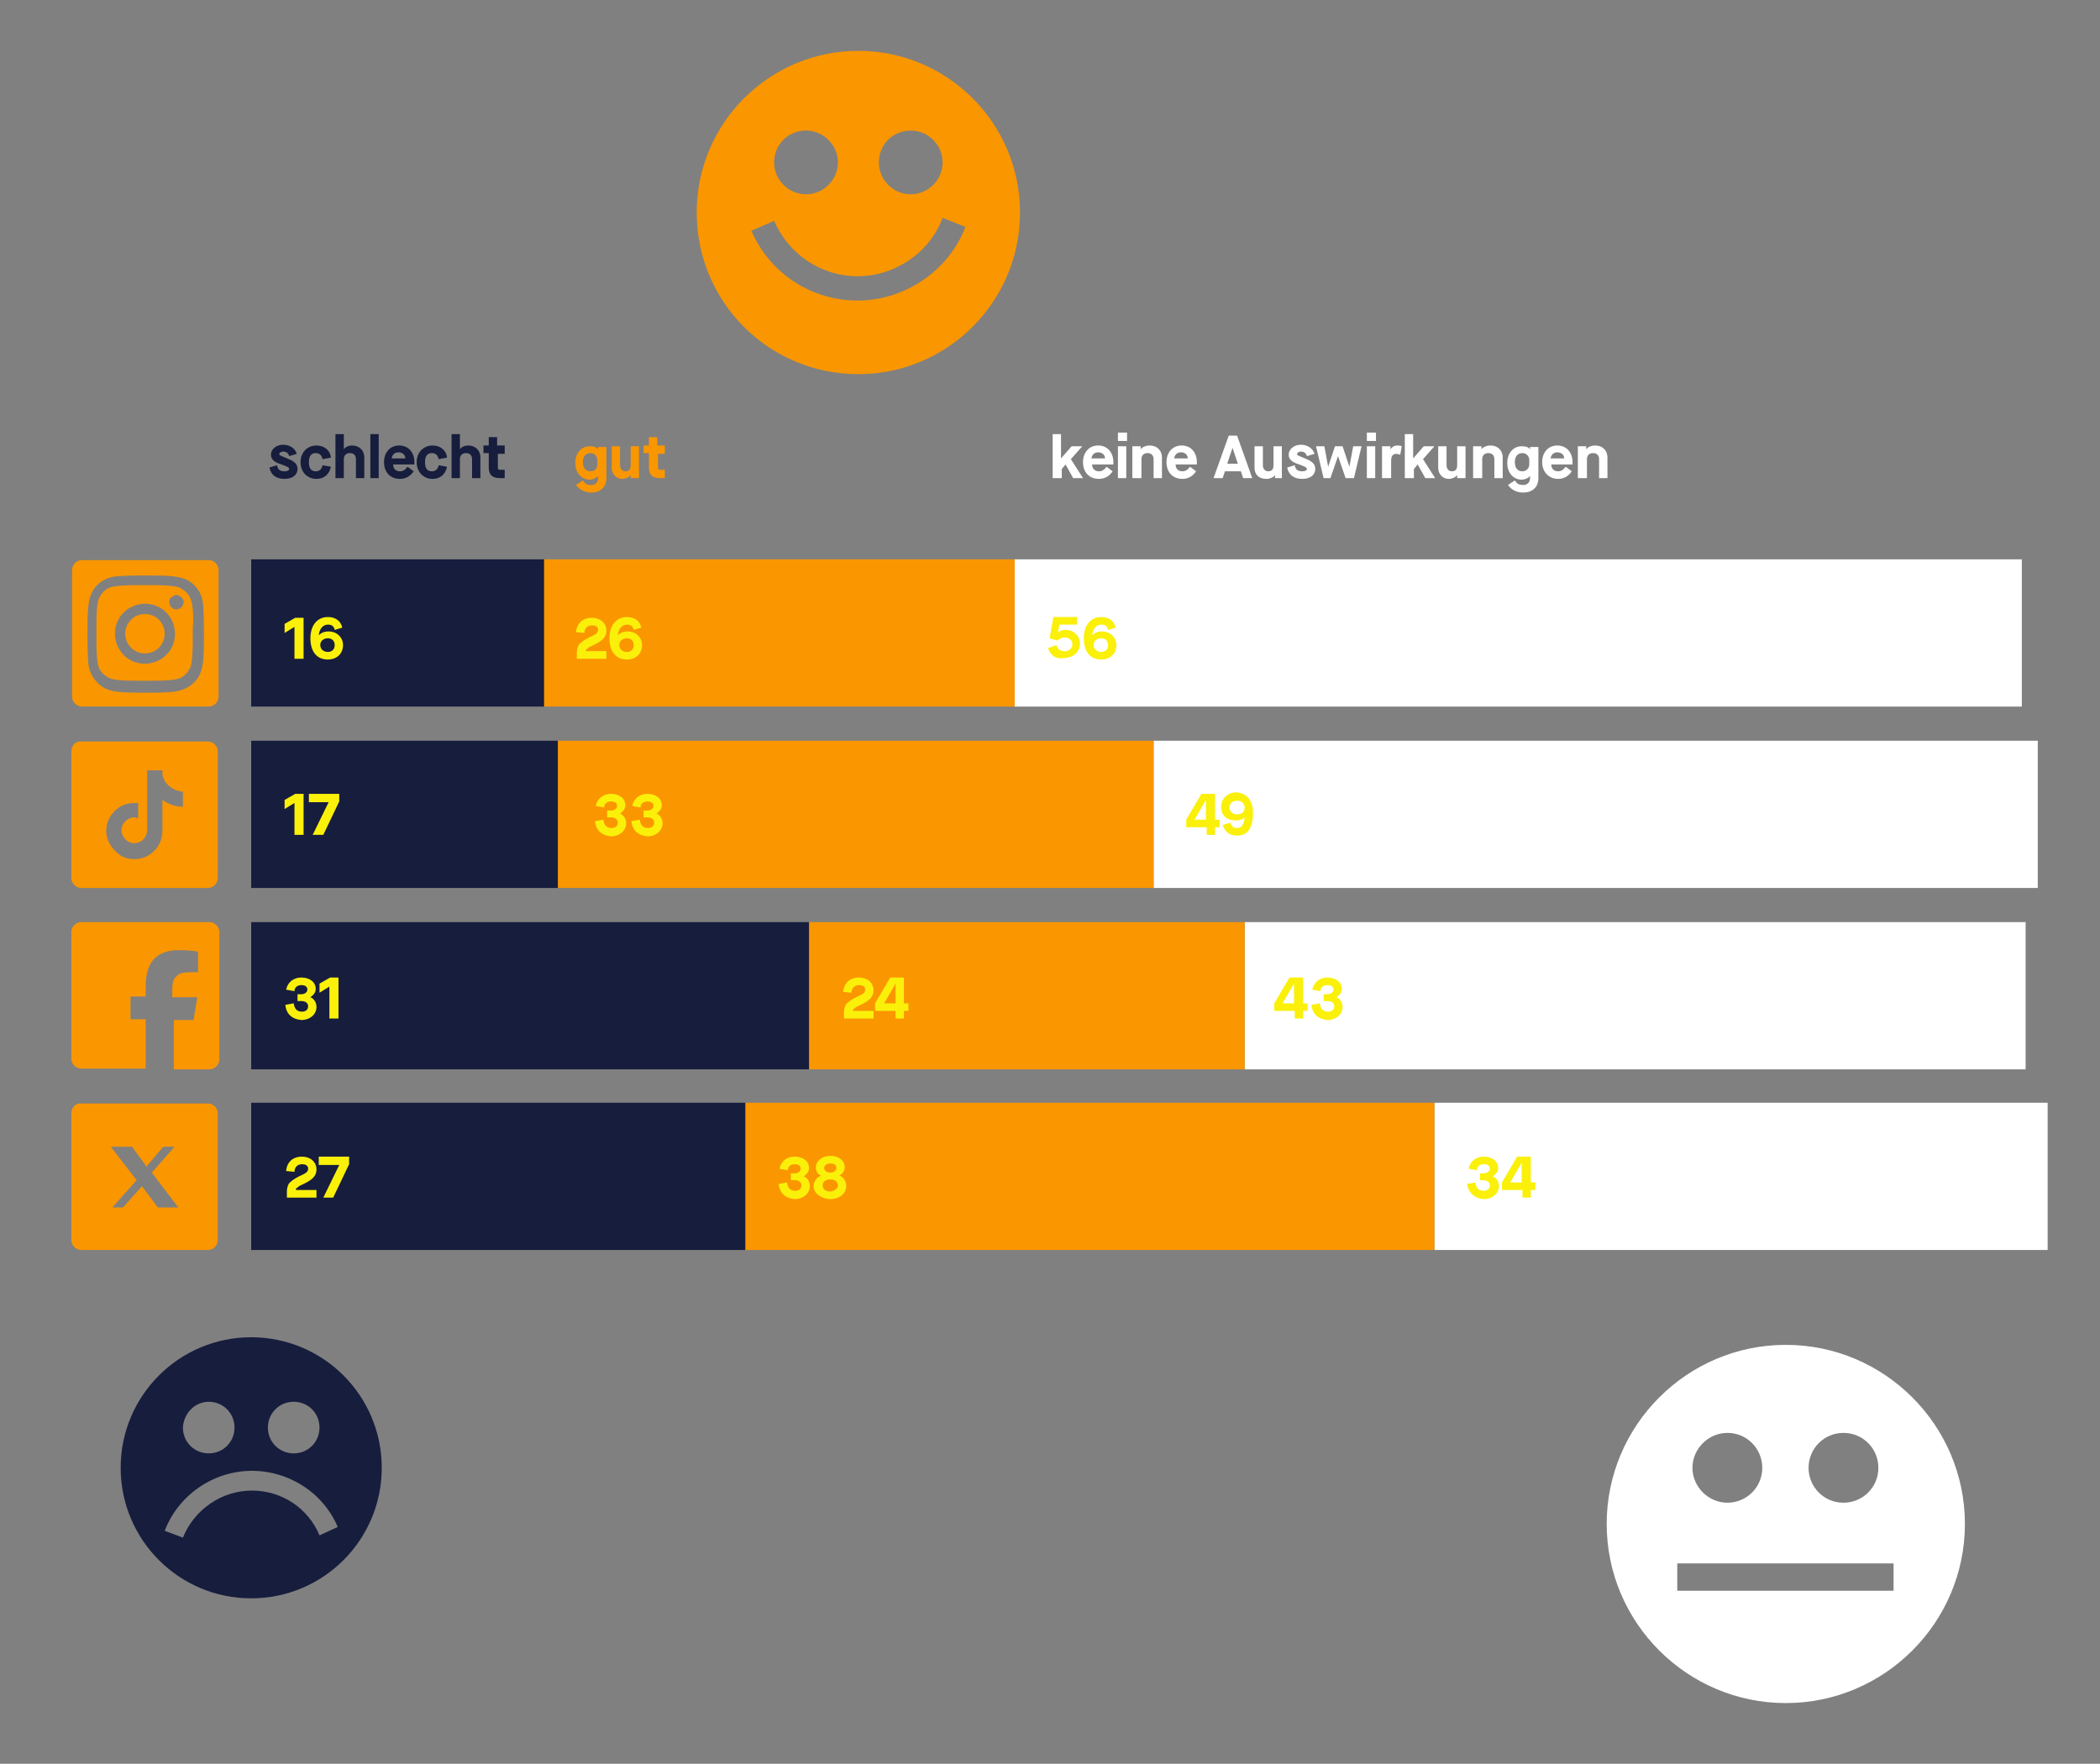 <?xml version="1.0" encoding="utf-8"?>
<!-- Generator: Adobe Illustrator 27.9.0, SVG Export Plug-In . SVG Version: 6.00 Build 0)  -->
<svg version="1.1" id="Ebene_1" xmlns="http://www.w3.org/2000/svg" xmlns:xlink="http://www.w3.org/1999/xlink" x="0px" y="0px"
	 viewBox="0 0 276.7 232.4" style="enable-background:new 0 0 276.7 232.4;" xml:space="preserve">
<rect x="0" y="0" width="276.7" height="232.4" fill="#808080" stroke="none"/>
<style type="text/css">
	.st0{fill:#171D3D;}
	.st1{fill:#FA9600;}
	.st2{fill:#FFFFFF;}
	.st3{fill:#FAF00A;}
</style>
<g>
	<g>
		<path class="st0" d="M35.5,61.6l1-0.3c0.1,0.6,0.4,0.8,1,0.8c0.3,0,0.6-0.1,0.6-0.3c0-0.2-0.2-0.3-1-0.6c-1-0.3-1.4-0.7-1.4-1.3
			c0-0.7,0.7-1.3,1.6-1.3c0.9,0,1.6,0.5,1.8,1.2l-1,0.3c-0.1-0.4-0.4-0.6-0.8-0.6c-0.3,0-0.5,0.2-0.5,0.3c0,0.2,0.1,0.2,0.8,0.5
			c1,0.4,1.6,0.7,1.6,1.5c0,0.8-0.7,1.3-1.7,1.3C36.4,63.1,35.7,62.6,35.5,61.6z"/>
		<path class="st0" d="M39.6,60.9c0-1.3,0.9-2.2,2.1-2.2c1,0,1.8,0.6,1.9,1.6l-1.1,0.2c-0.1-0.5-0.4-0.8-0.9-0.8
			c-0.6,0-0.9,0.4-0.9,1.2c0,0.8,0.3,1.2,0.9,1.2c0.5,0,0.8-0.3,0.9-0.8l1.1,0.2c-0.2,1-0.9,1.6-1.9,1.6
			C40.5,63.1,39.6,62.2,39.6,60.9z"/>
		<path class="st0" d="M44.2,63v-5.8h1.1v2h0c0.2-0.3,0.6-0.5,1.1-0.5c0.9,0,1.6,0.6,1.6,1.6V63h-1.1v-2.5c0-0.5-0.3-0.8-0.8-0.8
			c-0.5,0-0.8,0.3-0.8,0.8V63H44.2z"/>
		<path class="st0" d="M48.8,63v-5.8h1.1V63H48.8z"/>
		<path class="st0" d="M50.6,60.9c0-1.3,0.8-2.2,2-2.2c1.2,0,2,0.9,2,2.2v0.3h-2.8c0,0.6,0.4,0.9,0.9,0.9c0.4,0,0.7-0.2,1-0.6
			l0.8,0.6c-0.4,0.6-1,1-1.8,1C51.4,63.1,50.6,62.2,50.6,60.9z M53.4,60.4c0-0.5-0.4-0.8-0.9-0.8c-0.5,0-0.8,0.3-0.9,0.8H53.4z"/>
		<path class="st0" d="M54.9,60.9c0-1.3,0.9-2.2,2.1-2.2c1,0,1.8,0.6,1.9,1.6l-1.1,0.2c-0.1-0.5-0.4-0.8-0.9-0.8
			c-0.6,0-0.9,0.4-0.9,1.2c0,0.8,0.3,1.2,0.9,1.2c0.5,0,0.8-0.3,0.9-0.8l1.1,0.2c-0.2,1-0.9,1.6-1.9,1.6
			C55.8,63.1,54.9,62.2,54.9,60.9z"/>
		<path class="st0" d="M59.5,63v-5.8h1.1v2h0c0.2-0.3,0.6-0.5,1.1-0.5c0.9,0,1.6,0.6,1.6,1.6V63h-1.1v-2.5c0-0.5-0.3-0.8-0.8-0.8
			c-0.5,0-0.8,0.3-0.8,0.8V63H59.5z"/>
		<path class="st0" d="M66.6,59.8h-1v1.8c0,0.3,0.1,0.3,0.4,0.3h0.5V63h-0.6c-1,0-1.5-0.4-1.5-1.4v-1.9h-0.7v-1h0.7v-1.1h1.1v1.1h1
			V59.8z"/>
	</g>
	<g>
		<path class="st1" d="M75.9,63.9l0.9-0.6c0.3,0.5,0.6,0.6,1.1,0.6c0.6,0,0.9-0.4,0.9-0.9v-0.3h0c-0.2,0.3-0.7,0.5-1.1,0.5
			c-1.1,0-1.9-0.9-1.9-2.2c0-1.3,0.8-2.2,1.9-2.2c0.5,0,0.9,0.1,1.1,0.4h0v-0.3h1.1V63c0,1.2-0.8,1.9-2,1.9
			C77.1,64.9,76.3,64.5,75.9,63.9z M78.7,61.2v-0.6c0-0.5-0.4-0.9-0.9-0.9c-0.6,0-1,0.4-1,1.2c0,0.8,0.4,1.2,1,1.2
			C78.4,62.1,78.7,61.7,78.7,61.2z"/>
		<path class="st1" d="M80.6,61.6v-2.8h1.1v2.5c0,0.5,0.3,0.8,0.7,0.8c0.5,0,0.7-0.3,0.7-0.8v-2.5h1.1V63h-1.1v-0.4h0
			c-0.2,0.3-0.7,0.5-1.1,0.5C81.2,63.1,80.6,62.5,80.6,61.6z"/>
		<path class="st1" d="M87.7,59.8h-1v1.8c0,0.3,0.1,0.3,0.4,0.3h0.5V63H87c-1,0-1.5-0.4-1.5-1.4v-1.9h-0.7v-1h0.7v-1.1h1.1v1.1h1
			V59.8z"/>
	</g>
	<g>
		<path class="st2" d="M138.7,63v-5.8h1.1v3.2h0l1.4-1.6h1.4l-1.5,1.7l1.6,2.5h-1.3l-1-1.8h0l-0.5,0.6V63H138.7z"/>
		<path class="st2" d="M142.7,60.9c0-1.3,0.8-2.2,2-2.2c1.2,0,2,0.9,2,2.2v0.3h-2.8c0,0.6,0.4,0.9,0.9,0.9c0.4,0,0.7-0.2,1-0.6
			l0.8,0.6c-0.4,0.6-1,1-1.8,1C143.5,63.1,142.7,62.2,142.7,60.9z M145.6,60.4c0-0.5-0.4-0.8-0.9-0.8c-0.5,0-0.8,0.3-0.9,0.8H145.6z
			"/>
		<path class="st2" d="M147.3,58.1V57h1.2v1.1H147.3z M147.3,63v-4.2h1.1V63H147.3z"/>
		<path class="st2" d="M149.2,63v-4.2h1.1v0.4h0c0.2-0.3,0.7-0.5,1.2-0.5c0.9,0,1.6,0.6,1.6,1.6V63h-1.1v-2.5c0-0.5-0.3-0.8-0.8-0.8
			c-0.5,0-0.8,0.3-0.8,0.8V63H149.2z"/>
		<path class="st2" d="M153.7,60.9c0-1.3,0.8-2.2,2-2.2c1.2,0,2,0.9,2,2.2v0.3h-2.8c0,0.6,0.4,0.9,0.9,0.9c0.4,0,0.7-0.2,1-0.6
			l0.8,0.6c-0.4,0.6-1,1-1.8,1C154.5,63.1,153.7,62.2,153.7,60.9z M156.5,60.4c0-0.5-0.4-0.8-0.9-0.8c-0.5,0-0.8,0.3-0.9,0.8H156.5z
			"/>
		<path class="st2" d="M163.8,63l-0.3-0.9h-2.1l-0.3,0.9h-1.2l2-5.6h1.1l2,5.6H163.8z M161.7,61.1h1.4l-0.7-2.1h0L161.7,61.1z"/>
		<path class="st2" d="M165.3,61.6v-2.8h1.1v2.5c0,0.5,0.3,0.8,0.7,0.8c0.5,0,0.7-0.3,0.7-0.8v-2.5h1.1V63H168v-0.4h0
			c-0.2,0.3-0.7,0.5-1.1,0.5C165.8,63.1,165.3,62.5,165.3,61.6z"/>
		<path class="st2" d="M169.6,61.6l1-0.3c0.1,0.6,0.4,0.8,1,0.8c0.3,0,0.6-0.1,0.6-0.3c0-0.2-0.2-0.3-1-0.6c-1-0.3-1.4-0.7-1.4-1.3
			c0-0.7,0.7-1.3,1.6-1.3c0.9,0,1.6,0.5,1.8,1.2l-1,0.3c-0.1-0.4-0.4-0.6-0.8-0.6c-0.3,0-0.5,0.2-0.5,0.3c0,0.2,0.1,0.2,0.8,0.5
			c1,0.4,1.6,0.7,1.6,1.5c0,0.8-0.7,1.3-1.7,1.3C170.5,63.1,169.8,62.6,169.6,61.6z"/>
		<path class="st2" d="M174.4,63l-1-4.2h1.1l0.5,2.7h0l0.9-2.7h1l0.9,2.7h0l0.5-2.7h1.1l-1,4.2h-1.1l-1-2.9h0l-1,2.9H174.4z"/>
		<path class="st2" d="M180.1,58.1V57h1.2v1.1H180.1z M180.1,63v-4.2h1.1V63H180.1z"/>
		<path class="st2" d="M182.1,63v-4.2h1.1v0.4h0c0.2-0.3,0.5-0.5,0.9-0.5c0.2,0,0.4,0,0.6,0.1l-0.2,1.1c-0.2,0-0.3-0.1-0.5-0.1
			c-0.5,0-0.7,0.3-0.7,0.9V63H182.1z"/>
		<path class="st2" d="M185.1,63v-5.8h1.1v3.2h0l1.4-1.6h1.4l-1.5,1.7l1.6,2.5h-1.3l-1-1.8h0l-0.5,0.6V63H185.1z"/>
		<path class="st2" d="M189.5,61.6v-2.8h1.1v2.5c0,0.5,0.3,0.8,0.7,0.8c0.5,0,0.7-0.3,0.7-0.8v-2.5h1.1V63h-1.1v-0.4h0
			c-0.2,0.3-0.7,0.5-1.1,0.5C190.1,63.1,189.5,62.5,189.5,61.6z"/>
		<path class="st2" d="M194.1,63v-4.2h1.1v0.4h0c0.2-0.3,0.7-0.5,1.2-0.5c0.9,0,1.6,0.6,1.6,1.6V63h-1.1v-2.5c0-0.5-0.3-0.8-0.8-0.8
			c-0.5,0-0.8,0.3-0.8,0.8V63H194.1z"/>
		<path class="st2" d="M198.7,63.9l0.9-0.6c0.3,0.5,0.6,0.6,1.1,0.6c0.6,0,0.9-0.4,0.9-0.9v-0.3h0c-0.2,0.3-0.7,0.5-1.1,0.5
			c-1.1,0-1.9-0.9-1.9-2.2c0-1.3,0.8-2.2,1.9-2.2c0.5,0,0.9,0.1,1.1,0.4h0v-0.3h1.1V63c0,1.2-0.8,1.9-2,1.9
			C199.8,64.9,199.1,64.5,198.7,63.9z M201.5,61.2v-0.6c0-0.5-0.4-0.9-0.9-0.9c-0.6,0-1,0.4-1,1.2c0,0.8,0.4,1.2,1,1.2
			C201.1,62.1,201.5,61.7,201.5,61.2z"/>
		<path class="st2" d="M203.2,60.9c0-1.3,0.8-2.2,2-2.2c1.2,0,2,0.9,2,2.2v0.3h-2.8c0,0.6,0.4,0.9,0.9,0.9c0.4,0,0.7-0.2,1-0.6
			l0.8,0.6c-0.4,0.6-1,1-1.8,1C204.1,63.1,203.2,62.2,203.2,60.9z M206.1,60.4c0-0.5-0.4-0.8-0.9-0.8c-0.5,0-0.8,0.3-0.9,0.8H206.1z
			"/>
		<path class="st2" d="M207.9,63v-4.2h1.1v0.4h0c0.2-0.3,0.7-0.5,1.2-0.5c0.9,0,1.6,0.6,1.6,1.6V63h-1.1v-2.5c0-0.5-0.3-0.8-0.8-0.8
			c-0.5,0-0.8,0.3-0.8,0.8V63H207.9z"/>
	</g>
	<g>
		<g>
			<rect x="33.1" y="73.7" class="st0" width="38.6" height="19.4"/>
			<rect x="71.7" y="73.7" class="st1" width="62" height="19.4"/>
			<rect x="133.7" y="73.7" class="st2" width="132.7" height="19.4"/>
		</g>
		<g>
			<rect x="152" y="97.6" class="st2" width="116.5" height="19.4"/>
			<rect x="73.5" y="97.6" class="st1" width="78.5" height="19.4"/>
			<rect x="33.1" y="97.6" class="st0" width="40.4" height="19.4"/>
		</g>
		<g>
			<rect x="164" y="121.5" class="st2" width="102.9" height="19.4"/>
			<rect x="106.5" y="121.5" class="st1" width="57.5" height="19.4"/>
			<rect x="33.1" y="121.5" class="st0" width="73.5" height="19.4"/>
		</g>
		<g>
			<rect x="189" y="145.3" class="st2" width="80.8" height="19.4"/>
			<rect x="98.2" y="145.3" class="st1" width="90.8" height="19.4"/>
			<rect x="33.1" y="145.3" class="st0" width="65.1" height="19.4"/>
		</g>
	</g>
	<path class="st1" d="M9.4,122.8v16.7c0,0.7,0.6,1.3,1.3,1.3h8.1h0.4v-2.7v-3.8h-2v-3h2v-1.3c0-3,1.2-4.6,3.9-4.8c0.1,0,0.2,0,0.3,0
		c0.2,0,0.4,0,0.6,0c0.6,0,1.7,0.1,2.1,0.2v2.7c-0.2,0-0.6,0-1.1,0c-0.7,0-1.2,0.1-1.6,0.4c-0.1,0.1-0.2,0.2-0.3,0.3
		c0,0-0.1,0.1-0.1,0.1c-0.2,0.3-0.3,0.8-0.3,1.4v1.1h0H26l-0.5,3h-2.6v6.5h1.2h3.5c0.7,0,1.3-0.6,1.3-1.3V138v-13.3v-1.9
		c0-0.7-0.6-1.3-1.3-1.3H10.7C10,121.5,9.4,122.1,9.4,122.8z"/>
	<path class="st1" d="M9.4,146.7v16.7c0,0.7,0.6,1.3,1.3,1.3h16.7c0.7,0,1.3-0.6,1.3-1.3v-16.7c0-0.7-0.6-1.3-1.3-1.3H10.7
		C10,145.3,9.4,145.9,9.4,146.7z M20.8,159.1l-2.1-2.8l-2.5,2.8h-1.4l3.2-3.6l-3.4-4.4h2.8l1.9,2.6l2.2-2.6H23l-3,3.4l3.5,4.6H20.8z
		"/>
	<path class="st1" d="M9.4,99v16.7c0,0.7,0.6,1.3,1.3,1.3h16.7c0.7,0,1.3-0.6,1.3-1.3V99c0-0.7-0.6-1.3-1.3-1.3H10.7
		C10,97.6,9.4,98.2,9.4,99z M24.2,106.3c-1,0-2-0.3-2.8-0.9v4.1c0,2-1.6,3.7-3.7,3.7c-0.8,0-1.5-0.2-2.1-0.7c-0.9-0.7-1.6-1.8-1.6-3
		c0-2,1.6-3.7,3.7-3.7c0.2,0,0.3,0,0.5,0v2c-0.2,0-0.3-0.1-0.5-0.1c-0.9,0-1.7,0.8-1.7,1.7c0,0.6,0.4,1.2,0.9,1.5
		c0.2,0.1,0.5,0.2,0.8,0.2c0.9,0,1.6-0.7,1.7-1.6l0-8h2c0,0.2,0,0.3,0,0.5c0.1,0.8,0.6,1.4,1.2,1.8c0.4,0.3,1,0.5,1.5,0.5V106.3z"/>
	<g>
		<path class="st3" d="M38.8,86.8v-4.2l-1.3,0.8v-1.2l1.4-0.8h1.1v5.4H38.8z"/>
		<path class="st3" d="M45.2,85c0,1.1-0.8,1.9-2,1.9c-1.5,0-2.3-1.1-2.3-2.8c0-1.7,0.9-2.8,2.3-2.8c1,0,1.7,0.5,1.9,1.4L44.1,83
			c-0.1-0.5-0.4-0.7-0.9-0.7c-0.6,0-1.1,0.5-1.2,1.4h0c0.3-0.3,0.7-0.5,1.3-0.5C44.4,83.2,45.2,84,45.2,85z M44.1,85
			c0-0.6-0.4-0.9-0.9-0.9c-0.5,0-1,0.3-1,0.9c0,0.5,0.4,0.9,1,0.9C43.7,85.9,44.1,85.6,44.1,85z"/>
	</g>
	<g>
		<path class="st3" d="M77.2,85.8h2.7v1h-3.9V86c0-0.4,0.1-0.8,0.3-1.1c0.3-0.3,0.7-0.6,1.3-0.9c0.9-0.4,1.2-0.6,1.2-1
			c0-0.4-0.3-0.6-0.8-0.6c-0.6,0-1,0.4-1,1l-1.1-0.1c0.1-1.2,0.9-1.9,2.1-1.9c1.1,0,1.9,0.7,1.9,1.7c0,0.8-0.5,1.3-1.5,1.8
			c-0.8,0.4-0.9,0.4-1,0.6C77.2,85.5,77.2,85.6,77.2,85.8z"/>
		<path class="st3" d="M84.6,85c0,1.1-0.8,1.9-2,1.9c-1.5,0-2.3-1.1-2.3-2.8c0-1.7,0.9-2.8,2.3-2.8c1,0,1.7,0.5,1.9,1.4L83.5,83
			c-0.1-0.5-0.4-0.7-0.9-0.7c-0.6,0-1.1,0.5-1.2,1.4h0c0.3-0.3,0.7-0.5,1.3-0.5C83.8,83.2,84.6,84,84.6,85z M83.5,85
			c0-0.6-0.4-0.9-0.9-0.9c-0.5,0-1,0.3-1,0.9c0,0.5,0.4,0.9,1,0.9C83.1,85.9,83.5,85.6,83.5,85z"/>
	</g>
	<g>
		<path class="st3" d="M138.1,85.4l1.1-0.4c0.1,0.5,0.5,0.8,1.1,0.8c0.6,0,1-0.4,1-0.9c0-0.5-0.4-0.9-1-0.9c-0.4,0-0.7,0.2-1,0.4
			l-1-0.3l0.5-2.8h3.1v1h-2.3l-0.2,1l0,0c0.3-0.2,0.6-0.3,1-0.3c1.1,0,1.9,0.8,1.9,1.8c0,1.1-0.9,1.9-2.1,1.9
			C139.2,86.9,138.4,86.4,138.1,85.4z"/>
		<path class="st3" d="M147.1,85c0,1.1-0.8,1.9-2,1.9c-1.5,0-2.3-1.1-2.3-2.8c0-1.7,0.9-2.8,2.3-2.8c1,0,1.7,0.5,1.9,1.4L146,83
			c-0.1-0.5-0.4-0.7-0.9-0.7c-0.6,0-1.1,0.5-1.2,1.4h0c0.3-0.3,0.7-0.5,1.3-0.5C146.3,83.2,147.1,84,147.1,85z M146,85
			c0-0.6-0.4-0.9-0.9-0.9c-0.5,0-1,0.3-1,0.9c0,0.5,0.4,0.9,1,0.9C145.6,85.9,146,85.6,146,85z"/>
	</g>
	<g>
		<path class="st3" d="M38.8,110v-4.2l-1.3,0.8v-1.2l1.4-0.8h1.1v5.4H38.8z"/>
		<path class="st3" d="M41.2,110l2.1-4.3v0h-2.6v-1.1h4v1l-2.1,4.4H41.2z"/>
	</g>
	<g>
		<path class="st3" d="M78.4,108.2l1.1-0.2c0.1,0.7,0.4,1.1,1.1,1.1c0.5,0,0.8-0.3,0.8-0.7c0-0.4-0.3-0.7-0.9-0.7H80v-0.9h0.5
			c0.5,0,0.8-0.3,0.8-0.6c0-0.4-0.3-0.6-0.8-0.6c-0.5,0-0.9,0.3-0.9,0.8l-1.1-0.2c0.2-1,1-1.6,2-1.6c1.1,0,1.9,0.6,1.9,1.5
			c0,0.5-0.3,0.8-0.7,1.1v0c0.5,0.2,0.8,0.7,0.8,1.3c0,0.9-0.8,1.7-2,1.7C79.3,110.1,78.5,109.4,78.4,108.2z"/>
		<path class="st3" d="M83.2,108.2l1.1-0.2c0.1,0.7,0.4,1.1,1.1,1.1c0.5,0,0.8-0.3,0.8-0.7c0-0.4-0.3-0.7-0.9-0.7h-0.5v-0.9h0.5
			c0.5,0,0.8-0.3,0.8-0.6c0-0.4-0.3-0.6-0.8-0.6c-0.5,0-0.9,0.3-0.9,0.8l-1.1-0.2c0.2-1,1-1.6,2-1.6c1.1,0,1.9,0.6,1.9,1.5
			c0,0.5-0.3,0.8-0.7,1.1v0c0.5,0.2,0.8,0.7,0.8,1.3c0,0.9-0.8,1.7-2,1.7C84.1,110.1,83.3,109.4,83.2,108.2z"/>
	</g>
	<g>
		<path class="st3" d="M159,110v-1h-2.7v-1l2-3.4h1.8v3.4h0.6v1h-0.6v1H159z M157.4,108h1.5v-2.6h0L157.4,108z"/>
		<path class="st3" d="M165.1,107.1c0,2-0.7,3-2.1,3c-1,0-1.6-0.5-1.9-1.4l1-0.3c0.2,0.5,0.4,0.7,0.9,0.7c0.6,0,0.9-0.5,1-1.4h0
			c-0.3,0.3-0.7,0.4-1.2,0.4c-1.2,0-1.9-0.7-1.9-1.8c0-1.1,0.9-1.9,2-1.9C164.3,104.5,165.1,105.5,165.1,107.1z M163,107.3
			c0.6,0,1-0.3,1-0.9c0-0.5-0.4-0.9-1-0.9c-0.6,0-1,0.4-1,0.9C162,106.9,162.4,107.3,163,107.3z"/>
	</g>
	<g>
		<path class="st3" d="M37.6,132.4l1.1-0.2c0.1,0.7,0.4,1.1,1.1,1.1c0.5,0,0.8-0.3,0.8-0.7c0-0.4-0.3-0.7-0.9-0.7h-0.5V131h0.5
			c0.5,0,0.8-0.3,0.8-0.6c0-0.4-0.3-0.6-0.8-0.6c-0.5,0-0.9,0.3-0.9,0.8l-1.1-0.2c0.2-1,1-1.6,2-1.6c1.1,0,1.9,0.6,1.9,1.5
			c0,0.5-0.3,0.8-0.7,1.1v0c0.5,0.2,0.8,0.7,0.8,1.3c0,0.9-0.8,1.7-2,1.7C38.5,134.3,37.7,133.6,37.6,132.4z"/>
		<path class="st3" d="M43.4,134.2V130l-1.3,0.8v-1.2l1.4-0.8h1.1v5.4H43.4z"/>
	</g>
	<g>
		<path class="st3" d="M112.4,133.2h2.7v1h-3.9v-0.8c0-0.4,0.1-0.8,0.3-1.1c0.3-0.3,0.7-0.6,1.3-0.9c0.9-0.4,1.2-0.6,1.2-1
			c0-0.4-0.3-0.6-0.8-0.6c-0.6,0-1,0.4-1,1l-1.1-0.1c0.1-1.2,0.9-1.9,2.1-1.9c1.1,0,1.9,0.7,1.9,1.7c0,0.8-0.5,1.3-1.5,1.8
			c-0.8,0.4-0.9,0.4-1,0.6C112.4,132.9,112.4,133,112.4,133.2z"/>
		<path class="st3" d="M118,134.2v-1h-2.7v-1l2-3.4h1.8v3.4h0.6v1h-0.6v1H118z M116.5,132.2h1.5v-2.6h0L116.5,132.2z"/>
	</g>
	<g>
		<path class="st3" d="M170.6,134.2v-1h-2.7v-1l2-3.4h1.8v3.4h0.6v1h-0.6v1H170.6z M169,132.2h1.5v-2.6h0L169,132.2z"/>
		<path class="st3" d="M172.8,132.4l1.1-0.2c0.1,0.7,0.4,1.1,1.1,1.1c0.5,0,0.8-0.3,0.8-0.7c0-0.4-0.3-0.7-0.9-0.7h-0.5V131h0.5
			c0.5,0,0.8-0.3,0.8-0.6c0-0.4-0.3-0.6-0.8-0.6c-0.5,0-0.9,0.3-0.9,0.8l-1.1-0.2c0.2-1,1-1.6,2-1.6c1.1,0,1.9,0.6,1.9,1.5
			c0,0.5-0.3,0.8-0.7,1.1v0c0.5,0.2,0.8,0.7,0.8,1.3c0,0.9-0.8,1.7-2,1.7C173.7,134.3,172.9,133.6,172.8,132.4z"/>
	</g>
	<g>
		<path class="st3" d="M39,156.8h2.7v1h-3.9V157c0-0.4,0.1-0.8,0.3-1.1c0.3-0.3,0.7-0.6,1.3-0.9c0.9-0.4,1.2-0.6,1.2-1
			c0-0.4-0.3-0.6-0.8-0.6c-0.6,0-1,0.4-1,1l-1.1-0.1c0.1-1.2,0.9-1.9,2.1-1.9c1.1,0,1.9,0.7,1.9,1.7c0,0.8-0.5,1.3-1.5,1.8
			c-0.8,0.4-0.9,0.4-1,0.6C39,156.5,39,156.6,39,156.8z"/>
		<path class="st3" d="M42.6,157.8l2.1-4.3v0H42v-1.1h4v1l-2.1,4.4H42.6z"/>
	</g>
	<g>
		<path class="st3" d="M102.6,156l1.1-0.2c0.1,0.7,0.4,1.1,1.1,1.1c0.5,0,0.8-0.3,0.8-0.7c0-0.4-0.3-0.7-0.9-0.7h-0.5v-0.9h0.5
			c0.5,0,0.8-0.3,0.8-0.6c0-0.4-0.3-0.6-0.8-0.6c-0.5,0-0.9,0.3-0.9,0.8l-1.1-0.2c0.2-1,1-1.6,2-1.6c1.1,0,1.9,0.6,1.9,1.5
			c0,0.5-0.3,0.8-0.7,1.1v0c0.5,0.2,0.8,0.7,0.8,1.3c0,0.9-0.8,1.7-2,1.7C103.5,157.9,102.7,157.2,102.6,156z"/>
		<path class="st3" d="M107.2,156.3c0-0.6,0.4-1.2,1-1.4v0c-0.5-0.2-0.7-0.6-0.7-1.1c0-0.8,0.8-1.5,1.9-1.5c1.1,0,1.9,0.6,1.9,1.5
			c0,0.4-0.2,0.8-0.7,1.1v0c0.6,0.2,0.9,0.8,0.9,1.4c0,1-0.9,1.7-2.2,1.7C108.1,157.9,107.2,157.2,107.2,156.3z M110.4,156.2
			c0-0.5-0.4-0.8-1-0.8c-0.6,0-1,0.3-1,0.8c0,0.5,0.4,0.8,1,0.8C110,156.9,110.4,156.6,110.4,156.2z M110.2,153.9
			c0-0.4-0.3-0.6-0.8-0.6c-0.5,0-0.8,0.3-0.8,0.6c0,0.4,0.4,0.6,0.8,0.6C109.9,154.5,110.2,154.2,110.2,153.9z"/>
	</g>
	<g>
		<path class="st3" d="M193.3,156l1.1-0.2c0.1,0.7,0.4,1.1,1.1,1.1c0.5,0,0.8-0.3,0.8-0.7c0-0.4-0.3-0.7-0.9-0.7H195v-0.9h0.5
			c0.5,0,0.8-0.3,0.8-0.6c0-0.4-0.3-0.6-0.8-0.6c-0.5,0-0.9,0.3-0.9,0.8l-1.1-0.2c0.2-1,1-1.6,2-1.6c1.1,0,1.9,0.6,1.9,1.5
			c0,0.5-0.3,0.8-0.7,1.1v0c0.5,0.2,0.8,0.7,0.8,1.3c0,0.9-0.8,1.7-2,1.7C194.3,157.9,193.5,157.2,193.3,156z"/>
		<path class="st3" d="M200.6,157.8v-1h-2.7v-1l2-3.4h1.8v3.4h0.6v1h-0.6v1H200.6z M199,155.8h1.5v-2.6h0L199,155.8z"/>
	</g>
	<g>
		<path class="st1" d="M25.1,78.9c-0.1-0.3-0.3-0.6-0.6-0.9v0c-0.3-0.3-0.6-0.4-0.9-0.6c-0.9-0.3-2.8-0.3-4-0.3c-0.2,0-0.4,0-0.5,0
			c-0.2,0-0.3,0-0.6,0c-1.2,0-3.1,0-4,0.3c-0.3,0.1-0.6,0.3-0.9,0.6c-0.3,0.3-0.4,0.6-0.6,0.9c-0.3,0.9-0.3,2.8-0.3,4
			c0,0.2,0,0.4,0,0.5c0,0.2,0,0.3,0,0.5c0,1.2,0,3.1,0.3,4c0.1,0.3,0.3,0.6,0.6,0.9c0.3,0.3,0.6,0.4,0.9,0.6c0.9,0.3,2.8,0.3,4,0.3
			c0.2,0,0.4,0,0.5,0c0.2,0,0.3,0,0.6,0c1.2,0,3.1,0,4-0.3c0.3-0.1,0.6-0.3,0.9-0.6c0.3-0.3,0.4-0.6,0.6-0.9c0.3-0.9,0.3-2.8,0.3-4
			c0-0.2,0-0.4,0-0.6s0-0.3,0-0.6C25.5,81.7,25.5,79.8,25.1,78.9z M22.4,85.7c-1.2,1.8-3.7,2.3-5.5,1.1c-1.8-1.2-2.3-3.7-1.1-5.5
			s3.7-2.3,5.5-1.1l0,0C23.1,81.4,23.6,83.9,22.4,85.7z M24.1,79.7c0,0.1-0.1,0.2-0.2,0.3c-0.1,0.1-0.2,0.2-0.3,0.2
			c-0.1,0-0.2,0.1-0.4,0.1c-0.2,0-0.4-0.1-0.5-0.2h0c-0.1-0.1-0.3-0.2-0.3-0.4c-0.1-0.2-0.1-0.4-0.1-0.5c0-0.2,0.1-0.3,0.3-0.5
			c0.1-0.1,0.3-0.2,0.5-0.3c0.2,0,0.4,0,0.5,0.1c0.2,0.1,0.3,0.2,0.4,0.3c0.1,0.1,0.2,0.3,0.2,0.5C24.2,79.5,24.1,79.6,24.1,79.7z"
			/>
		<circle class="st1" cx="19.1" cy="83.5" r="2.6"/>
		<path class="st1" d="M9.5,75.1v16.7c0,0.7,0.6,1.3,1.3,1.3h16.7c0.7,0,1.3-0.6,1.3-1.3V75.1c0-0.7-0.6-1.3-1.3-1.3H10.8
			C10.1,73.8,9.5,74.4,9.5,75.1z M26.8,86.7c-0.1,1.2-0.3,2.3-1.2,3.2v0c-0.9,0.9-2,1.2-3.2,1.3c-1.3,0.1-5.1,0.1-6.4,0
			c-1.2-0.1-2.3-0.3-3.2-1.3c-0.9-0.9-1.2-2-1.2-3.2c-0.1-1.3-0.1-5.1,0-6.4c0.1-1.2,0.3-2.3,1.2-3.2c0.9-0.9,2-1.2,3.2-1.2
			c1.3-0.1,5.1-0.1,6.4,0c1.2,0.1,2.3,0.3,3.2,1.2c0.9,0.9,1.2,2,1.2,3.2C26.9,81.6,26.9,85.4,26.8,86.7z"/>
	</g>
</g>
<path class="st1" d="M113.1,6.7c-11.7,0-21.3,9.5-21.3,21.3s9.5,21.3,21.3,21.3c11.7,0,21.3-9.5,21.3-21.3S124.8,6.7,113.1,6.7z
	 M120,17.2c2.3,0,4.2,1.9,4.2,4.2c0,2.3-1.9,4.2-4.2,4.2s-4.2-1.9-4.2-4.2C115.8,19,117.7,17.2,120,17.2z M106.2,17.2
	c2.3,0,4.2,1.9,4.2,4.2c0,2.3-1.9,4.2-4.2,4.2s-4.2-1.9-4.2-4.2C102,19,103.9,17.2,106.2,17.2z M113,39.6c-6.1,0-11.6-3.6-14-9.2
	l3-1.3c1.9,4.4,6.2,7.3,11,7.3c4.9,0,9.5-3.1,11.2-7.7l3,1.2C125,35.7,119.2,39.6,113,39.6z"/>
<path class="st0" d="M33.1,176.2c-9.5,0-17.2,7.7-17.2,17.2c0,9.5,7.7,17.2,17.2,17.2s17.2-7.7,17.2-17.2
	C50.3,183.9,42.6,176.2,33.1,176.2z M38.7,184.7c1.9,0,3.4,1.5,3.4,3.4c0,1.9-1.5,3.4-3.4,3.4c-1.9,0-3.4-1.5-3.4-3.4
	C35.3,186.2,36.8,184.7,38.7,184.7z M27.5,184.7c1.9,0,3.4,1.5,3.4,3.4c0,1.9-1.5,3.4-3.4,3.4c-1.9,0-3.4-1.5-3.4-3.4
	C24.2,186.2,25.7,184.7,27.5,184.7z M42.1,202.3c-1.5-3.6-5-5.9-8.9-5.9c-4,0-7.6,2.5-9.1,6.2l-2.4-0.9c1.8-4.7,6.4-7.9,11.5-7.9
	c4.9,0,9.4,2.9,11.3,7.4L42.1,202.3z"/>
<path class="st2" d="M235.3,177.2c-13,0-23.6,10.6-23.6,23.6s10.6,23.6,23.6,23.6c13,0,23.6-10.6,23.6-23.6S248.3,177.2,235.3,177.2
	z M242.9,188.8c2.6,0,4.6,2.1,4.6,4.6c0,2.6-2.1,4.6-4.6,4.6c-2.6,0-4.6-2.1-4.6-4.6C238.3,190.9,240.3,188.8,242.9,188.8z
	 M227.6,188.8c2.6,0,4.6,2.1,4.6,4.6c0,2.6-2.1,4.6-4.6,4.6s-4.6-2.1-4.6-4.6C223,190.9,225.1,188.8,227.6,188.8z M249.5,209.6H221
	V206h28.5V209.6z"/>
</svg>

